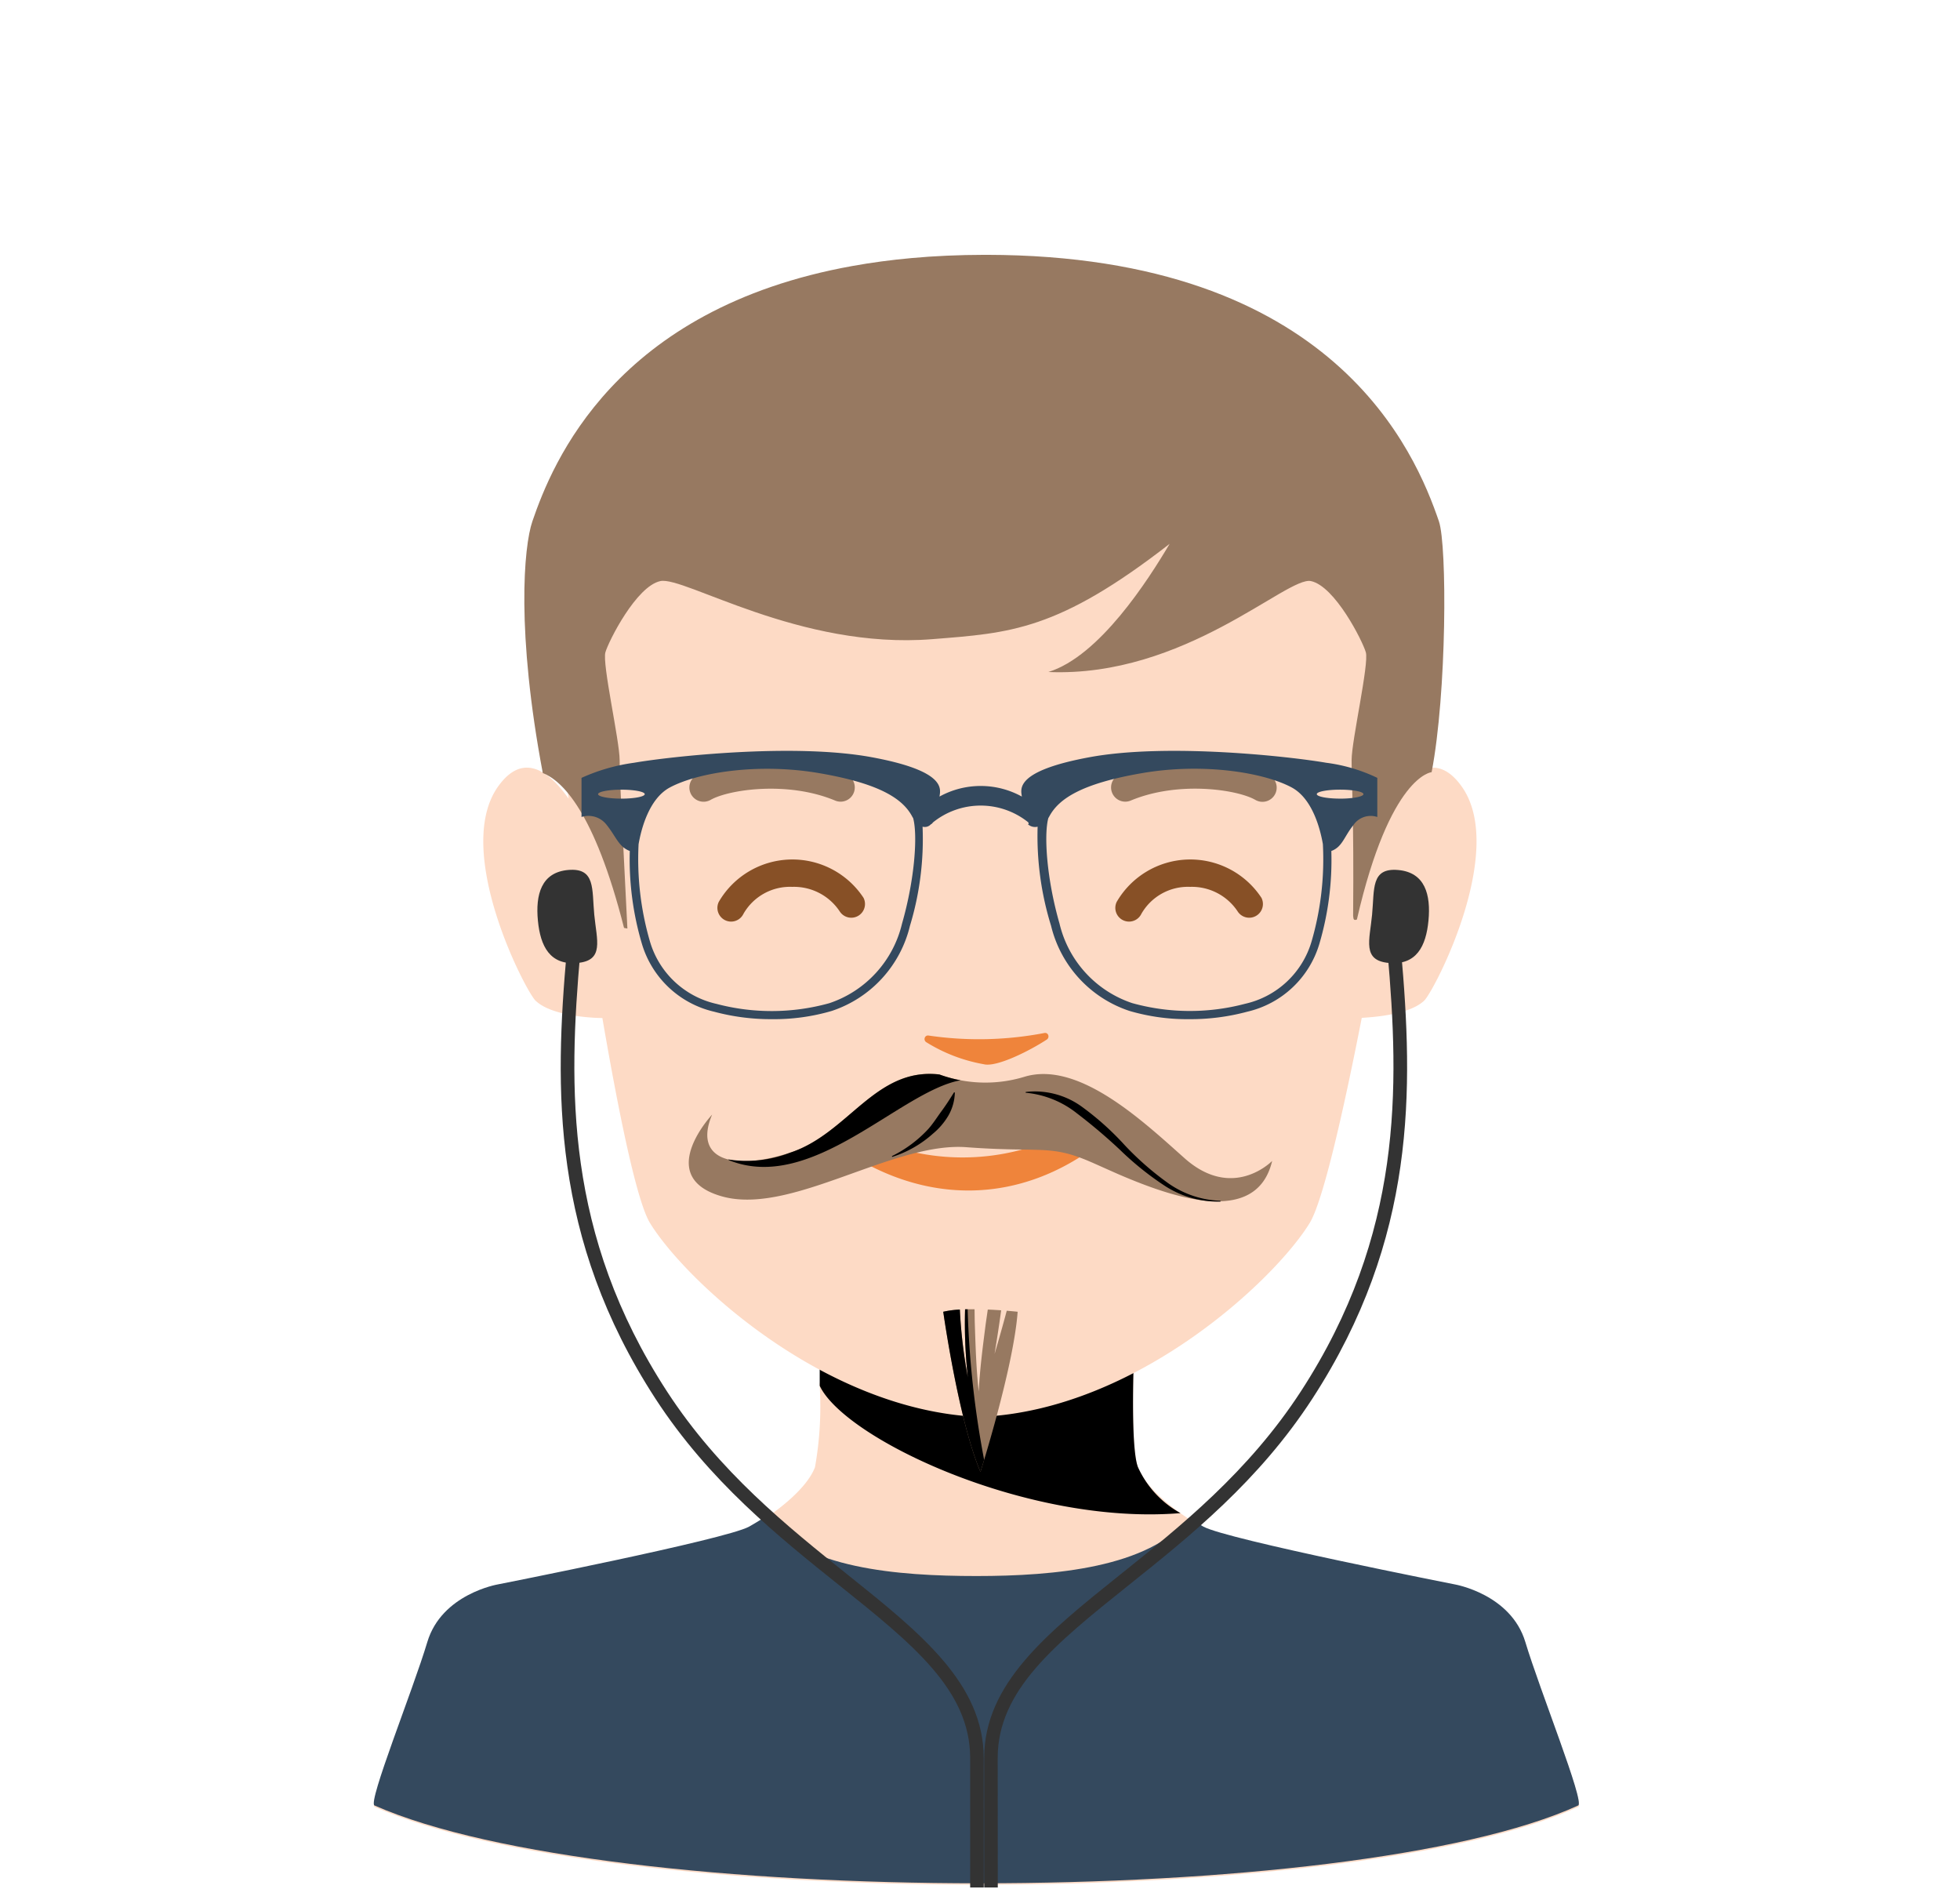 <svg version="1.1" xmlns="http://www.w3.org/2000/svg" xmlns:xlink="http://www.w3.org/1999/xlink" viewBox="0 0 142.841 137.643" data-server-rendered="true"><title>Avatar</title> <g><path d="M134.622,145.559c-1.051-3.5-5.139-4.2-5.139-4.2s-16.613-3.269-18.316-4.2c-.329-.182-.689-.4-1.054-.645-1.534-1-3.23-2.452-3.734-3.794-.392-1.046-.383-4.563-.322-7.029-1.482-.831-3.068-1.7-3.213-1.7-.252,0-17.6,2.255-19.655,2.595,0,.071,0,.146,0,.218a25.242,25.242,0,0,1-.345,5.92c-.624,1.664-3.087,3.5-4.788,4.439s-18.315,4.2-18.315,4.2-4.089.7-5.14,4.2-4.359,11.689-3.854,11.912c17.172,7.563,71.172,7.563,87.727,0C138.979,157.241,135.673,149.064,134.622,145.559Z" transform="translate(-23.449 -25.821)" fill="#FDDAC5"></path> <path d="M109.476,136.07a7.211,7.211,0,0,1-3.1-3.358c-.392-1.046-.383-4.563-.322-7.029-1.482-.831-3.068-1.7-3.213-1.7-.252,0-17.6.536-19.653.877,0,.07,0,1.864,0,1.936,1.823,3.876,15.2,10.2,26.284,9.278Z" transform="translate(-23.449 -25.821)" fill="hsl(22.5, 93.3%, 83.8%)"></path> <path d="M129.955,83.1c-1.471-2.038-2.984-1.471-4.22-.191.582-3.611.956-6.221.976-6.8.645-17.562-18.264-27.71-31.783-27.674h-.14c-15.935-.043-31.522,10.119-30.877,27.674.023.636.4,3.725.979,7.909-1.349-1.919-3.267-3.486-5.12-.918-3.358,4.651,1.979,14.932,2.708,15.633C63.8,100,67.349,100,67.349,100V100c1.217,7.094,2.52,13.393,3.477,14.948,2.572,4.18,12.665,13.623,23.962,14.116a.678.678,0,0,0,.07.007c.022,0,.047,0,.07,0v-.012c11.3-.493,21.393-9.936,23.964-14.116.957-1.556,2.409-7.861,3.8-14.958,1.115-.057,3.549-.289,4.552-1.256C127.976,98.029,133.314,87.748,129.955,83.1Z" transform="translate(-23.449 -25.821)" fill="#FDDAC5"></path></g><g><linearGradient id="_A6B6C2" x1="72.34" y1="94.276" x2="79.169" y2="94.276" gradientTransform="matrix(0.999, -0.039, 0.039, 0.999, 1.102, -0.852)" gradientUnits="userSpaceOnUse"><stop offset="0" stop-color="#A6B6C2"></stop> <stop offset="1" stop-color="hsl(205.7, 18.7%, 60%)"></stop></linearGradient> <g><path fill="#875026" d="M76.736,92.973a1,1,0,0,1-.9-1.444,6.205,6.205,0,0,1,10.546-.287,1,1,0,0,1-1.728,1,4,4,0,0,0-3.467-1.8,3.907,3.907,0,0,0-3.559,1.969A1,1,0,0,1,76.736,92.973Z" transform="translate(-23.449 -25.821)"></path> <path fill="#875026" d="M105.736,92.973a1,1,0,0,1-.9-1.444,6.205,6.205,0,0,1,10.546-.287,1,1,0,0,1-1.728,1,4,4,0,0,0-3.467-1.8,3.907,3.907,0,0,0-3.559,1.969A1,1,0,0,1,105.736,92.973Z" transform="translate(-23.449 -25.821)"></path></g></g><g><path d="M104.832,106.844c-.75-.359-1.322.1-2.047.55a16.638,16.638,0,0,1-15.207,1.635c-.8-.282-1.461-.611-2.117-.1-.59.46-.193.936.426,1.3,6.209,3.664,13.143,3.044,18.807-2.023C105.229,107.726,105.506,107.168,104.832,106.844Z" transform="translate(-23.449 -25.821)" fill="#ef843b"></path></g><g><g><path d="M127.784,82.085c1.107-5.772,1.133-16.516.531-18.276-1.7-4.961-7.584-19.379-32.953-19.42l-.076,0h-.01l-.076,0q-2.825.006-5.332.237c-1.5.136-2.928.33-4.273.572C68.253,48.305,63.706,59.549,62.247,63.809c-.633,1.852-1.18,8.067.759,18.338,1.374.541,3.749,2.729,5.921,11.285l.245.047c-.5-10.111-.56-10.832-.564-12.267s-1.285-7.022-1.039-7.862,2.262-4.82,4.006-5.189,10.164,5.006,19.815,4.232c5.664-.451,9.138-.6,17.3-6.947-1.555,2.625-5.106,8.187-8.838,9.34,9.931.416,17.392-6.994,19.136-6.625s3.756,4.349,4,5.189-1.035,6.424-1.037,7.862.174,4.07.111,11.337c.03.194,0,.372.274.274C124.755,82.3,127.784,82.085,127.784,82.085Z" transform="translate(-23.449 -25.821)" fill="#977961"></path></g> <path d="M84.709,84.234a1.028,1.028,0,0,1-.4-.081c-3.463-1.446-7.742-.8-9.064-.054a1.035,1.035,0,1,1-1.022-1.8c1.908-1.083,6.883-1.726,10.884-.056a1.036,1.036,0,0,1-.4,1.992Z" transform="translate(-23.449 -25.821)" fill="#977961"></path> <path d="M105.459,84.234a1.036,1.036,0,0,1-.4-1.992c4-1.67,8.976-1.028,10.886.056a1.035,1.035,0,1,1-1.021,1.8c-1.323-.75-5.605-1.393-9.067.055A1.037,1.037,0,0,1,105.459,84.234Z" transform="translate(-23.449 -25.821)" fill="#977961"></path></g><g><path fill="#34495e" d="M120.105,81.4c-2.6-.45-11.543-1.456-17.243-.407-5.544,1.022-5,2.361-4.943,2.87a6.209,6.209,0,0,0-6,0c.056-.509.591-1.848-4.954-2.87-5.7-1.049-14.715-.043-17.315.407A13.731,13.731,0,0,0,65.829,82.5v2.85a1.664,1.664,0,0,1,1.849.6c.674.842.86,1.575,1.669,1.877a21.623,21.623,0,0,0,.885,6.772,7.173,7.173,0,0,0,5.257,4.939,15.924,15.924,0,0,0,4.238.545,14.9,14.9,0,0,0,4.337-.6,8.661,8.661,0,0,0,5.7-6.2,21.768,21.768,0,0,0,.92-7.226.6.6,0,0,0,.617-.186h0l.026,0a1.126,1.126,0,0,0,.124-.132,5.538,5.538,0,0,1,6.935,0c.036.049,0,.094.039.132l-.07,0h0a.768.768,0,0,0,.714.186,22.091,22.091,0,0,0,.981,7.226,8.681,8.681,0,0,0,5.717,6.2,14.95,14.95,0,0,0,4.345.6,15.936,15.936,0,0,0,4.239-.545A7.168,7.168,0,0,0,119.6,94.6a21.587,21.587,0,0,0,.874-6.772c.808-.3.923-1.035,1.6-1.877a1.526,1.526,0,0,1,1.751-.6V82.5A12.154,12.154,0,0,0,120.105,81.4ZM68.736,84.014c-.938,0-1.7-.146-1.7-.327s.76-.326,1.7-.326,1.7.146,1.7.326S69.674,84.014,68.736,84.014Zm20.451,9.105a8.08,8.08,0,0,1-5.3,5.8,15.709,15.709,0,0,1-8.228.048A6.541,6.541,0,0,1,70.81,94.4a21.458,21.458,0,0,1-.822-7.067c.189-1.09.753-3.315,2.276-4.132,2.05-1.1,6.456-1.8,10.856-1.05s6.1,1.85,6.8,3.15c.025.046.051.091.078.133C90.333,86.653,90.123,89.866,89.187,93.119ZM119.039,94.4a6.54,6.54,0,0,1-4.847,4.561,15.712,15.712,0,0,1-8.229-.048,8.077,8.077,0,0,1-5.3-5.8c-.937-3.253-1.146-6.466-.813-7.683.026-.042.052-.087.077-.133.7-1.3,2.4-2.4,6.8-3.15s8.8-.05,10.855,1.05c1.524.817,2.087,3.042,2.276,4.132A21.432,21.432,0,0,1,119.039,94.4Zm2.075-10.388c-.938,0-1.7-.146-1.7-.327s.76-.326,1.7-.326,1.7.146,1.7.326S122.052,84.014,121.114,84.014Z" transform="translate(-23.449 -25.821)"></path></g><g id="b109d64a-57cd-4c82-8b5b-758c5c322e7f" data-name="Black T-sirt"><path d="M138.463,157.377c-16.551,7.56-70.551,7.56-87.721,0-.51-.22,2.8-8.4,3.849-11.909s5.141-4.2,5.141-4.2,16.609-3.27,18.31-4.209c.339-.191.7-.411,1.08-.651,2.92,3.69,9.69,4.25,15.5,4.25,5.71,0,12.55-.62,15.48-4.24h.01c.36.24.71.46,1.04.641,1.7.939,18.32,4.209,18.32,4.209s4.09.7,5.141,4.2S138.963,157.147,138.463,157.377Z" transform="translate(-23.449 -25.821)" fill="#34495e"></path></g><g><path d="M66.758,92.468c.18,1.871.749,3.351-1.24,3.52S62.83,94.775,62.65,92.9s.236-3.523,2.221-3.69S66.581,90.6,66.758,92.468Z" transform="translate(-23.449 -25.821)" fill="#333333"></path> <path d="M123.444,92.468c-.179,1.871-.749,3.351,1.24,3.52s2.69-1.213,2.869-3.085-.236-3.523-2.222-3.69S123.623,90.6,123.444,92.468Z" transform="translate(-23.449 -25.821)" fill="#333333"></path> <path d="M95.144,163.351h-.991v-9.435c-.005-4.948-4.21-8.315-9.534-12.577-4.45-3.562-9.494-7.6-13.4-13.6-7.608-11.71-7.363-22.561-6.46-32.671l.987.087c-.887,9.938-1.13,20.6,6.305,32.043,3.815,5.871,8.792,9.855,13.184,13.371,5.313,4.252,9.9,7.926,9.905,13.35Z" transform="translate(-23.449 -25.821)" fill="#333333"></path> <path d="M96.166,163.351h-.991v-9.435c0-5.426,4.591-9.1,9.9-13.352,4.393-3.515,9.37-7.5,13.185-13.37,7.429-11.436,7.188-22.1,6.306-32.043l.987-.087c.9,10.115,1.14,20.969-6.461,32.67-3.9,6.005-8.946,10.042-13.4,13.6-5.324,4.263-9.53,7.629-9.533,12.578Z" transform="translate(-23.449 -25.821)" fill="#333333"></path></g><g><path id="f378951f-335b-4af5-a2fc-463ba3b4035f" data-name="c" d="M109.775,110.212c3.539,3.149,6.386.2,6.386.2-1.149,4.871-7.423,2.6-11.25.949-.869-.383-1.619-.726-2.144-.949-2.847-1.2-3.533-.6-8.89-1-2.456-.184-5.342.845-8.236,1.881-3.42,1.228-6.841,2.463-9.56,1.707-5.014-1.4-.733-5.964-.733-5.964-1.363,3.2,1.363,4.17,5.677,2.774,4.241-1.379,6.215-6.243,10.883-5.7a9.757,9.757,0,0,0,6.21.167C102.063,103.093,106.737,107.509,109.775,110.212Z" transform="translate(-23.449 -25.821)" fill="#977961"></path> <path id="ac9623d4-6df9-4aec-bc27-d019eaac60bf" data-name="l" d="M93.452,104.535a9.759,9.759,0,0,1-1.544-.422c-4.688-.535-6.642,4.321-10.883,5.7a8.68,8.68,0,0,1-4.5.491c.016.017.029.035.045.051C82.615,112.813,89.051,105.325,93.452,104.535Z" transform="translate(-23.449 -25.821)" fill="hsl(26.7, 21.8%, 53.5%)"></path> <path id="f4baf1d4-7f12-4e35-b1e0-e72fc7281c37" data-name="color" d="M96.819,121.328c-.28,1.056-.579,2.1-.888,3.149.173-1.057.337-2.119.48-3.18-.294-.021-.625-.041-.975-.056-.048.348-.1.694-.15,1.042-.209,1.639-.429,3.276-.507,4.928-.188-1.647-.233-3.311-.289-4.969-.011-.341-.01-.683-.018-1.024-.232,0-.464,0-.69.007a36.237,36.237,0,0,0,.2,4.952,36.594,36.594,0,0,1-.582-4.934,6.915,6.915,0,0,0-1.209.161s1.117,7.941,2.711,11.664c0,0,2.416-7.606,2.711-11.664C97.616,121.4,97.3,121.369,96.819,121.328Z" transform="translate(-23.449 -25.821)" fill="#977961"></path> <path id="e6874e8b-a487-4af6-8ef9-048c3ea8f5e4" data-name="lightem" d="M93.969,121.223c-.062,0-.126,0-.187,0a36.237,36.237,0,0,0,.2,4.952,36.594,36.594,0,0,1-.582-4.934,6.915,6.915,0,0,0-1.209.161s1.117,7.941,2.711,11.664c0,0,.105-.331.269-.873A68.788,68.788,0,0,1,93.969,121.223Z" transform="translate(-23.449 -25.821)" fill="hsl(26.7, 21.8%, 53.5%)"></path> <path d="M93.036,105.424a3.555,3.555,0,0,1-.468,1.681,5.008,5.008,0,0,1-1.134,1.325,8.085,8.085,0,0,1-2.961,1.688l-.024-.056a9.042,9.042,0,0,0,2.647-1.971c.365-.409.647-.869.965-1.3s.615-.89.917-1.379Z" transform="translate(-23.449 -25.821)" fill="hsl(26.7, 21.8%, 55.4%)"></path> <path d="M98.2,105.387a5.822,5.822,0,0,1,4.074,1.062,20.492,20.492,0,0,1,3.147,2.82A21.533,21.533,0,0,0,108.537,112a6.988,6.988,0,0,0,3.858,1.316v.059a7.149,7.149,0,0,1-4.019-1.123,21.918,21.918,0,0,1-3.289-2.634,39.99,39.99,0,0,0-3.155-2.674,7.036,7.036,0,0,0-3.733-1.5Z" transform="translate(-23.449 -25.821)" fill="hsl(26.7, 21.8%, 52.5%)"></path></g><g><path fill="#ef843b" d="M99.744,101.563a.271.271,0,0,0,.1-.314.237.237,0,0,0-.268-.161,25.286,25.286,0,0,1-8.474.185.243.243,0,0,0-.26.173.272.272,0,0,0,.1.307,11.793,11.793,0,0,0,4.2,1.612C96.067,103.606,98.49,102.388,99.744,101.563Z" transform="translate(-23.449 -25.821)"></path></g></svg>